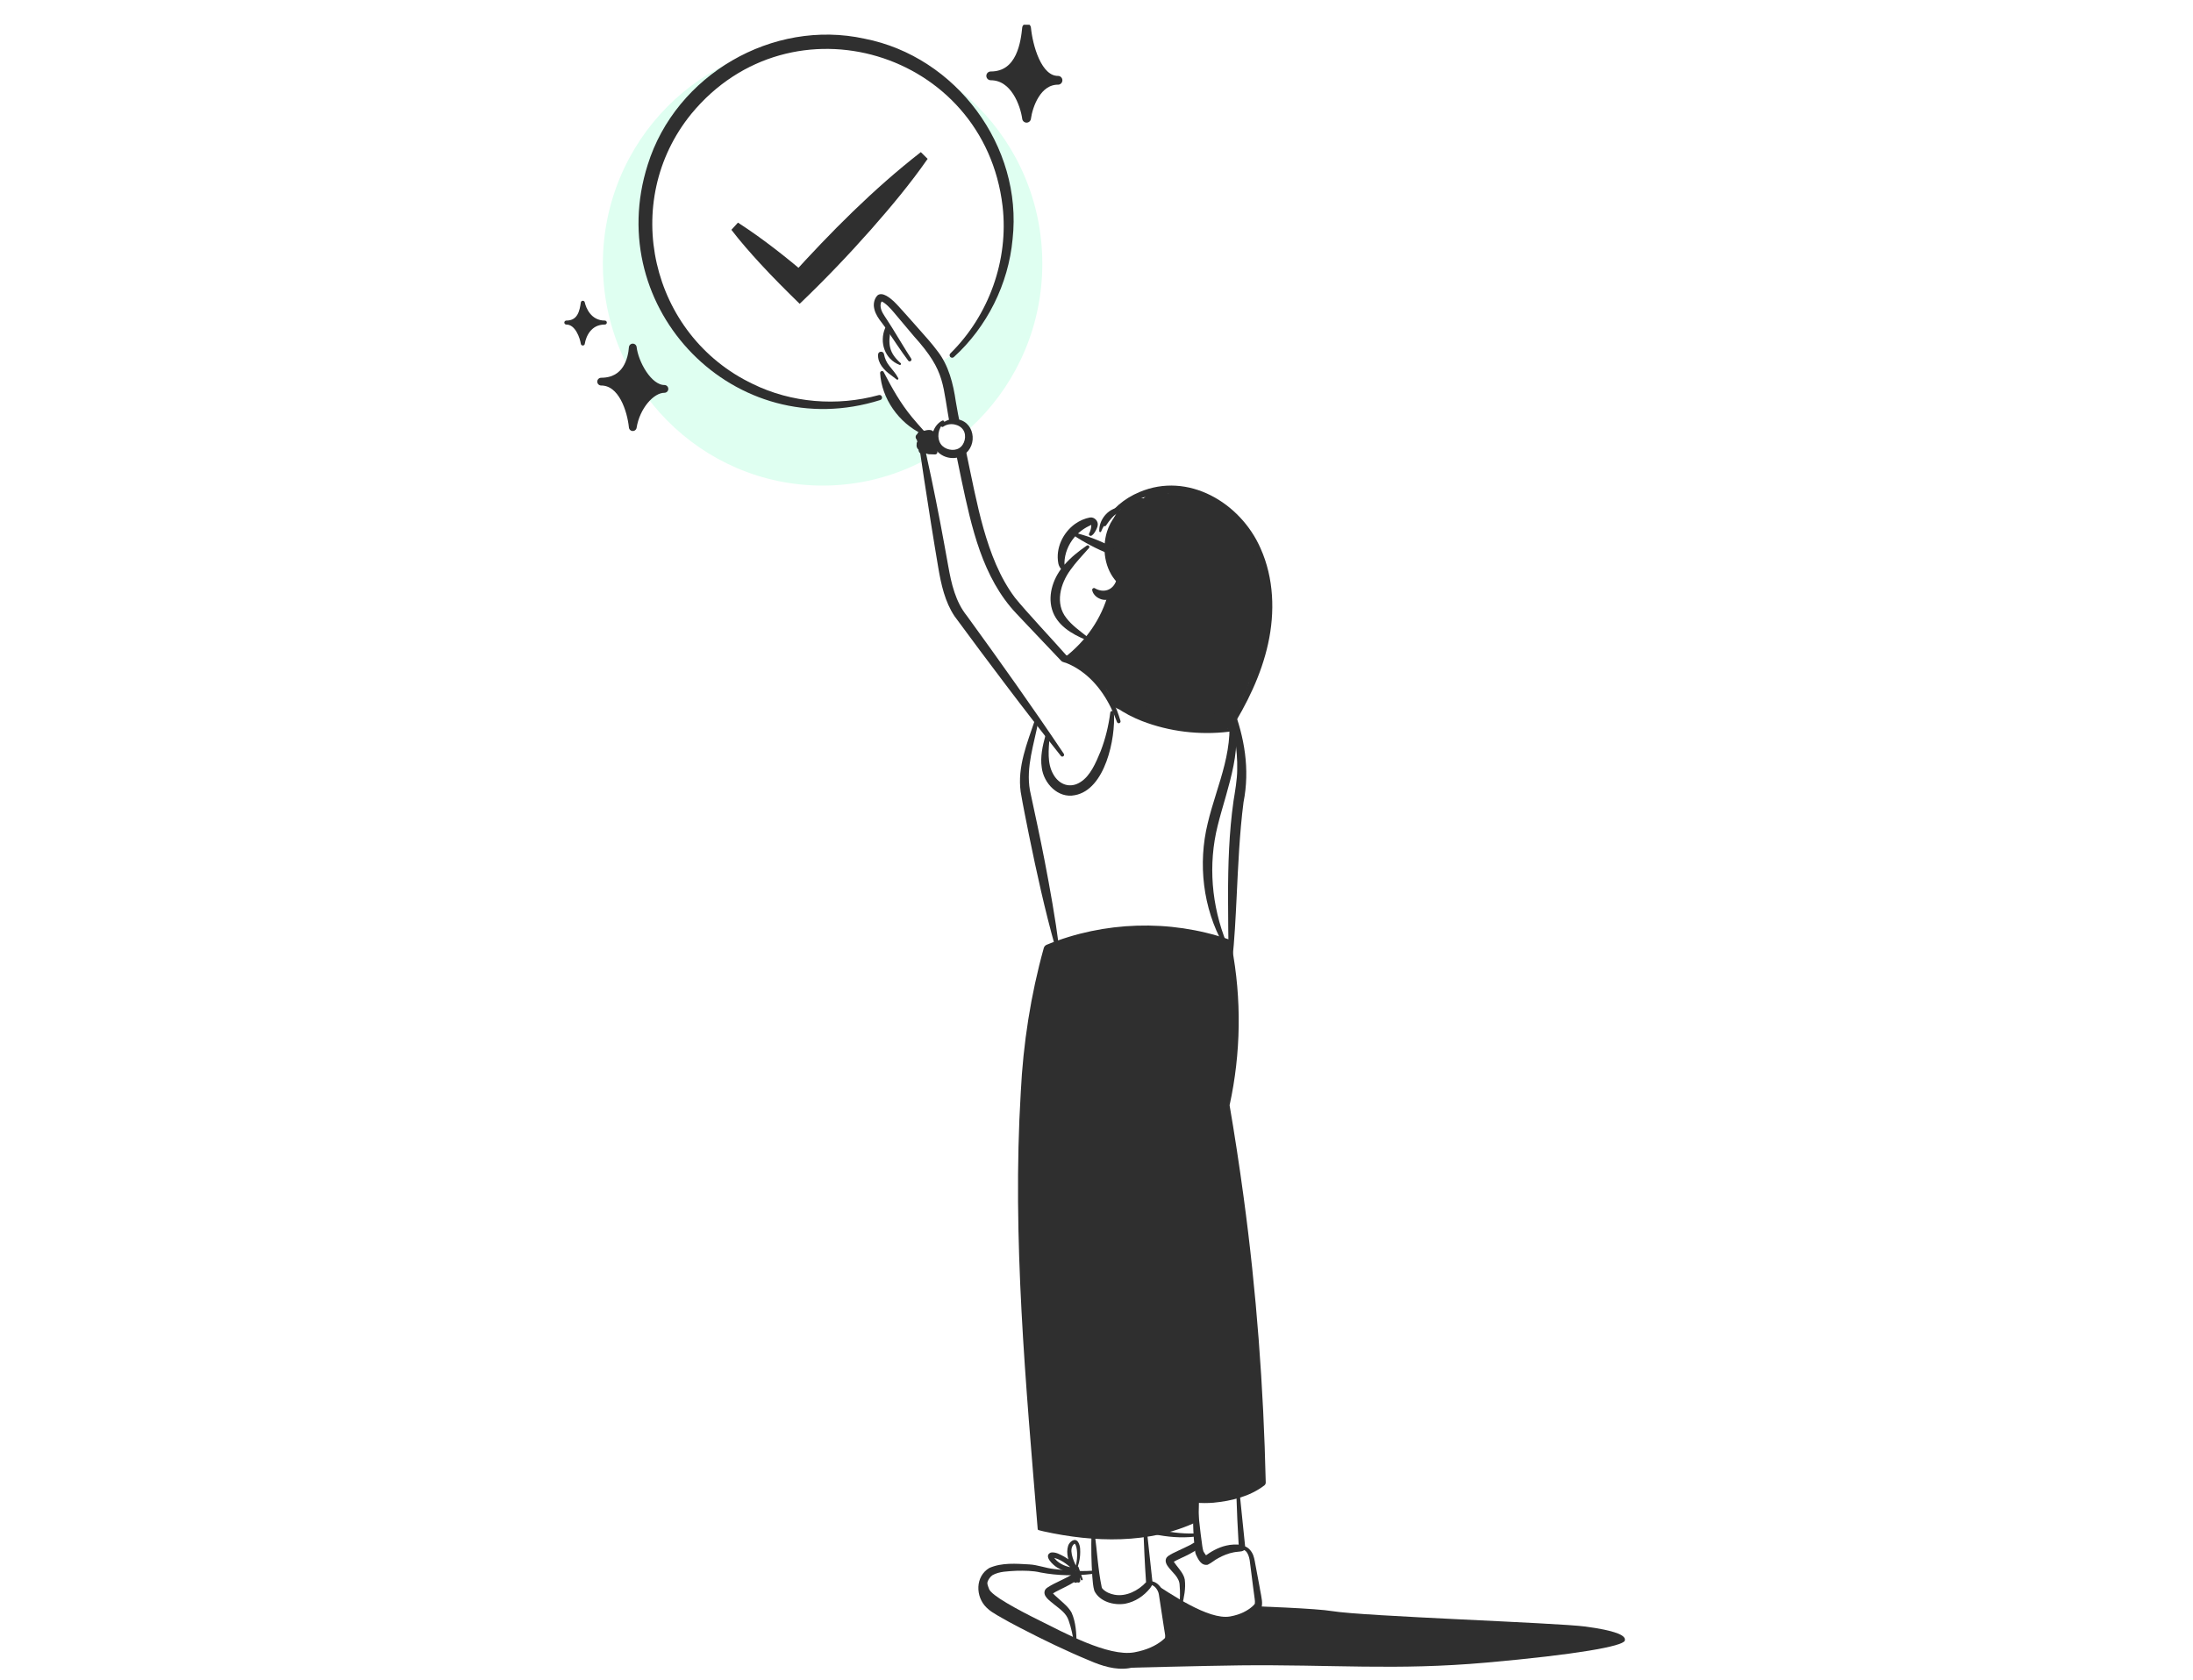 <svg width="440" height="337" viewBox="0 0 440 337" fill="none" xmlns="http://www.w3.org/2000/svg">
<g clip-path="url(#clip0_644_12335)">
<g filter="url(#filter0_g_644_12335)">
<ellipse cx="165.044" cy="52.9" rx="44.084" ry="44.515" fill="#DFFFF1"/>
</g>
<g clip-path="url(#clip1_644_12335)">
<path d="M176.47 79.753C173.132 80.76 169.591 81.303 165.926 81.303C145.804 81.303 129.491 64.979 129.491 44.842C129.491 24.705 145.804 8.385 165.926 8.385C186.049 8.385 202.362 24.709 202.362 44.846C202.362 55.248 198.009 64.631 191.031 71.274" fill="white"/>
<path d="M176.619 80.251C147.527 89.438 120.74 61.999 129.959 33.044C135.579 15.028 155.027 3.727 173.447 7.76C191.826 11.344 205.228 29.347 203.165 47.971C202.333 57.01 198.014 65.613 191.375 71.639C191.168 71.825 190.849 71.813 190.659 71.606C190.476 71.403 190.485 71.096 190.675 70.905C198.424 63.28 202.403 52.165 201.157 41.373C197.504 10.209 158.733 -1.432 138.726 22.816C124.319 40.478 130.502 67.263 151.043 77.03C158.766 80.822 167.935 81.568 176.325 79.26C176.963 79.082 177.257 80.035 176.624 80.251H176.619Z" fill="#2F2F2F"/>
<mask id="mask0_644_12335" style="mask-type:luminance" maskUnits="userSpaceOnUse" x="121" y="6" width="90" height="91">
<path d="M210.495 6.844H121.353V96.048H210.495V6.844Z" fill="white"/>
</mask>
<g mask="url(#mask0_644_12335)">
<path d="M148.061 44.664C153.068 47.884 157.677 51.568 162.212 55.389L158.563 55.522C166.668 46.57 175.207 37.954 184.753 30.52L186.12 31.871C182.645 36.86 178.773 41.485 174.777 46.027C170.213 51.187 165.425 56.193 160.443 60.951C157.772 58.332 155.056 55.638 152.529 52.882C150.525 50.702 148.57 48.477 146.744 46.106L148.065 44.66L148.061 44.664Z" fill="#2F2F2F"/>
</g>
<path d="M133.309 78.021C130.062 78.021 127.308 72.799 126.96 69.716C126.791 71.999 125.768 76.562 120.612 76.562C124.857 76.562 126.613 82.318 126.96 85.692C127.602 81.622 130.609 78.021 133.309 78.021Z" fill="#2F2F2F" stroke="#2F2F2F" stroke-width="1.556" stroke-linecap="round" stroke-linejoin="round"/>
<path d="M121.353 64.71C118.284 64.71 117.187 61.9 116.934 60.735C116.698 62.372 116.276 64.71 113.625 64.71C115.8 64.71 116.756 67.772 116.934 68.92C117.187 67.354 118.284 64.71 121.353 64.71Z" fill="#2F2F2F" stroke="#2F2F2F" stroke-width="0.797" stroke-linecap="round" stroke-linejoin="round"/>
<path d="M248.447 334.106C267.364 333.898 280.024 335.162 298.209 333.55C316.394 331.938 325.591 330.264 325.985 329.157C326.378 328.051 323.893 327.094 318.108 326.319C312.318 325.548 273.589 324.267 267.286 323.219C260.982 322.17 224.207 321.47 224.207 321.47L222.282 330.964L224.452 334.632C224.452 334.632 242.061 334.18 248.451 334.11L248.447 334.106Z" fill="#2F2F2F"/>
<path d="M239.779 300.272L239.647 307.968C239.647 307.968 235.766 308.407 232.051 307.197C228.337 305.987 222.887 306.289 221.826 308.125C220.766 309.961 222.067 312.282 223.996 314.246C225.93 316.211 239.8 324.176 242.599 325.697C245.399 327.218 249.938 324.429 249.938 324.429L252.518 321.557L251.598 315.282L251.06 311.863L249.205 310.392C249.205 310.392 248.741 304.408 248.393 297.852C248.385 297.682 239.787 300.272 239.787 300.272H239.779Z" fill="white"/>
<path d="M248.944 310.197C249.921 309.974 250.741 310.715 251.184 311.474C251.611 312.174 251.723 313.024 251.868 313.799L252.708 318.287C252.824 319.141 253.292 320.964 253.213 321.83C252.965 326.617 245.738 328.494 241.97 326.928C238.404 325.411 235.132 323.326 231.844 321.325C228.581 319.207 225.288 317.288 222.311 314.735C221.064 313.467 220.389 311.723 220.493 309.949C220.571 308.129 221.76 306.165 223.682 305.916C225.297 305.606 226.854 305.688 228.452 305.854C229.6 305.962 230.772 306.252 231.869 306.696C234.362 307.367 237.021 307.719 239.601 307.645L239.671 308.287C236.938 308.585 234.238 308.349 231.563 307.794C229.194 307.015 226.452 306.886 224.005 307.363C222.025 307.736 221.764 310.264 222.452 311.913C222.961 313.264 224.038 313.985 225.21 314.81C230.175 318.204 235.339 321.445 240.632 324.325C242.608 325.423 244.434 326.091 246.6 325.618C248.501 325.295 250.849 324.478 251.553 322.626C251.789 322.017 251.847 321.403 251.735 320.745L251.433 318.482L250.857 313.952C250.749 312.833 250.501 310.869 249.076 310.84L248.931 310.193L248.944 310.197Z" fill="#2F2F2F"/>
<path d="M248.695 299.277C249.018 302.311 249.499 307.114 249.809 310.135L249.826 310.26V310.289C249.863 310.488 249.834 310.691 249.689 310.89C249.519 311.101 249.37 311.147 249.188 311.205C248.633 311.316 248.049 311.316 247.523 311.428C246.459 311.631 245.465 312.029 244.508 312.551C243.742 312.924 243.084 313.558 242.305 313.919C241.001 314.147 240.429 312.858 239.982 311.942C239.899 311.764 239.841 311.536 239.804 311.35C239.294 307.607 239.344 303.865 239.402 300.11L240.036 300.081C240.462 303.455 240.736 306.874 241.233 310.222C241.291 310.575 241.348 310.902 241.448 311.221C241.493 311.3 241.58 311.445 241.643 311.549C241.804 311.805 241.995 312.083 242.173 312.216C242.185 312.212 242.028 312.141 241.908 312.178L241.564 312.34C242.881 311.3 244.392 310.446 246.053 310.069C246.997 309.837 247.999 309.824 248.906 309.907C248.902 309.928 248.848 309.891 248.662 310.09C248.583 310.189 248.55 310.338 248.554 310.413V310.459C248.554 310.459 248.563 310.492 248.563 310.479C248.563 310.459 248.542 310.293 248.542 310.264C248.314 306.621 248.165 302.962 248.045 299.319L248.691 299.273L248.695 299.277Z" fill="#2F2F2F"/>
<path d="M240.669 310.372C240.048 311.059 239.493 311.279 238.785 311.698C237.683 312.303 236.35 312.812 235.294 313.43C235.294 313.438 235.385 313.335 235.41 313.243C235.439 313.152 235.418 313.086 235.418 313.094C235.513 313.389 235.82 313.741 236.048 314.056C236.656 314.864 237.522 315.809 237.712 316.903C237.94 318.672 237.563 320.425 237.17 322.104L236.681 322.025C236.739 320.716 236.805 319.356 236.681 318.063C236.648 316.352 235.137 315.469 234.234 314.118C234.018 313.791 233.766 313.289 233.931 312.775C233.998 312.514 234.217 312.286 234.346 312.195C235.029 311.714 235.576 311.499 236.263 311.159C236.863 310.881 238.367 310.185 238.926 309.883C239.183 309.742 239.477 309.555 239.572 309.472L240.661 310.376L240.669 310.372Z" fill="#2F2F2F"/>
<path d="M252.468 320.865C252.468 320.865 251.126 323.546 246.786 324.296C242.446 325.046 234.822 319.704 230.987 317.292C227.156 314.88 222.878 311.926 222.435 310.612C221.992 309.298 221.86 308.362 222.286 307.471C222.286 307.471 221.168 308.237 221.23 310.197C221.292 312.158 220.965 313.123 223.52 314.984C226.075 316.845 241.104 325.581 241.104 325.581C241.104 325.581 244.012 327.176 246.563 326.737C249.114 326.298 251.222 324.93 251.772 323.828C252.323 322.721 252.468 320.869 252.468 320.869V320.865Z" fill="#2F2F2F"/>
<path d="M219.383 307.719L219.147 315.436C219.147 315.436 214.484 316.041 210.032 314.988C205.58 313.936 199.036 314.474 197.744 316.36C196.452 318.246 197.989 320.517 200.291 322.402C202.594 324.288 219.172 331.673 222.514 333.078C225.856 334.483 231.335 331.491 231.335 331.491L234.461 328.498L233.418 322.253L232.805 318.851L230.589 317.458C230.589 317.458 230.092 311.482 229.736 304.926C229.728 304.756 219.379 307.719 219.379 307.719H219.383Z" fill="white"/>
<path d="M230.304 317.268C231.857 316.907 233.178 318.366 233.455 319.775L233.72 321.035L234.756 326.049C234.888 326.849 235.224 327.918 235.145 328.755C234.669 332.837 229.956 334.122 226.535 334.669C223.856 335.108 221.011 334.193 218.662 333.169C213.925 331.209 209.266 328.958 204.723 326.596C203.203 325.809 201.691 325.001 200.196 324.122C199.422 323.65 198.577 323.177 197.935 322.51C195.678 320.326 195.641 316.248 198.511 314.557C201.029 313.463 203.841 313.699 206.499 313.849C208.201 313.936 209.804 314.607 211.552 314.785C214.041 315.092 216.617 315.287 219.11 315.117L219.192 315.759C215.726 316.173 212.247 316.124 208.81 315.477C207.257 315.096 205.522 315.096 203.907 315.129C202.308 315.241 200.49 315.22 199.099 316.028C197.26 317.466 197.778 320.376 199.554 321.656C202.892 323.795 206.545 325.465 210.115 327.263C213.121 328.73 216.277 330.206 219.366 331.503C222.721 333.02 225.173 333.525 228.73 332.543C231.103 331.988 234.362 330.45 233.695 327.541L233.493 326.277L232.718 321.217L232.528 319.957C232.399 318.954 231.521 317.752 230.453 317.914L230.308 317.268H230.304Z" fill="#2F2F2F"/>
<path d="M230.03 306.352C230.457 309.998 230.797 313.72 231.227 317.367C231.265 317.993 231.008 318.225 230.759 318.619C229.488 320.189 227.778 321.345 225.757 321.735C223.512 322.112 220.65 321.354 219.574 319.166C219.284 318.217 219.251 317.222 219.159 316.285C218.961 313.364 218.915 310.471 218.994 307.562L219.627 307.533C220.12 311.159 220.298 314.864 221.044 318.415C221.106 318.614 221.073 318.577 221.263 318.788C221.872 319.41 222.754 319.779 223.624 319.936C225.943 320.363 228.382 319.116 229.935 317.433C229.968 317.413 229.943 317.367 229.96 317.558L229.931 317.259C229.678 313.637 229.525 310.023 229.384 306.401L230.03 306.352Z" fill="#2F2F2F"/>
<path d="M216.844 316.248C216.298 317.006 215.428 317.433 214.658 317.893C213.469 318.548 211.999 319.182 210.976 319.829C211.075 319.725 211.125 319.543 211.088 319.414C211.369 319.87 212.003 320.363 212.45 320.774C213.361 321.607 214.409 322.415 215.026 323.575C215.867 325.502 215.958 327.632 216.008 329.659L215.515 329.696C215.242 328.171 214.939 326.588 214.422 325.137C213.958 323.654 212.703 322.846 211.523 321.893C210.752 321.209 209.03 320.202 209.713 318.921C209.816 318.747 209.986 318.619 210.139 318.503C211.871 317.355 213.883 316.754 215.56 315.56C215.618 315.515 215.618 315.498 215.664 315.473L216.848 316.248H216.844Z" fill="#2F2F2F"/>
<path d="M234.42 327.81C234.42 327.81 232.784 330.554 227.566 331.491C222.348 332.431 213.241 327.404 208.665 325.15C204.089 322.895 198.983 320.119 198.461 318.822C197.939 317.524 197.79 316.592 198.312 315.68C198.312 315.68 196.962 316.497 197.016 318.457C197.07 320.417 196.668 321.399 199.72 323.156C202.768 324.914 220.729 333.02 220.729 333.02C220.729 333.02 224.208 334.495 227.272 333.944C230.341 333.393 232.884 331.934 233.555 330.803C234.226 329.671 234.42 327.81 234.42 327.81Z" fill="#2F2F2F"/>
<path d="M216.877 316.932C216.53 316.169 216.198 315.398 215.867 314.632L216.43 314.499C216.538 315.361 216.65 316.223 216.741 317.089C216.79 317.495 216.215 317.665 216.033 317.301C216.033 317.292 214.848 314.988 214.84 314.98L215.652 314.682C215.863 315.432 216.086 316.178 216.285 316.932C216.356 317.189 216.202 317.45 215.946 317.52C215.71 317.582 215.465 317.458 215.374 317.234L214.509 315.15L214.935 315.465C213.921 315.345 213.026 315.03 212.165 314.512C211.361 314.052 209.245 312.149 210.835 311.47C211.842 311.308 212.765 311.897 213.606 312.34C214.422 312.825 215.175 313.405 215.834 314.114L215.051 314.669C214.426 313.256 213.817 311.673 214.314 310.098C214.575 309.319 215.639 308.424 216.294 309.331C216.815 310.139 216.753 311.146 216.708 312.05C216.621 313.049 216.409 314.043 215.95 314.947C215.904 315.038 215.792 315.071 215.701 315.025C215.618 314.984 215.581 314.88 215.614 314.798C215.958 313.923 216.099 312.966 216.12 312.021C216.12 311.341 216.078 310.628 215.834 310.007C215.763 309.824 215.627 309.679 215.614 309.704C215.614 309.704 215.59 309.704 215.536 309.733C214.31 310.736 215.366 313.02 215.908 314.217C216.157 314.706 215.494 315.166 215.126 314.773C214.049 313.741 212.653 312.721 211.158 312.468C211.125 312.468 211.121 312.473 211.121 312.468C211.171 312.456 211.204 312.427 211.237 312.386C211.307 312.303 211.312 312.228 211.307 312.191C211.316 312.22 211.336 312.253 211.349 312.29C212.115 313.538 213.618 314.259 215.022 314.458C215.217 314.474 215.382 314.603 215.449 314.773L216.269 316.874L215.358 317.176C215.167 316.422 214.993 315.66 214.811 314.901C214.67 314.387 215.399 314.126 215.623 314.603L216.704 316.961L215.991 317.16C215.929 316.294 215.892 315.423 215.846 314.557C215.805 314.213 216.302 314.101 216.409 314.425C216.687 315.216 216.964 316.008 217.225 316.803C217.3 317.019 216.969 317.151 216.877 316.94V316.932Z" fill="#2F2F2F"/>
<path d="M212.276 16.11C208.06 16.11 206.313 9.119 205.969 5.625V5.642C205.692 8.244 204.95 15.219 198.776 15.219C203.584 15.219 205.576 20.888 205.969 23.723C206.313 21.183 208.06 16.106 212.276 16.106V16.11Z" fill="#2F2F2F" stroke="#2F2F2F" stroke-width="1.76" stroke-linecap="round" stroke-linejoin="round"/>
<path d="M248.617 149.186C248.617 148.8 248.617 148.419 248.617 148.034C248.617 147.922 248.608 147.818 248.592 147.719C248.654 146.281 247.565 145.157 247.204 143.724C246.782 144.009 246.289 144.167 245.78 144.208C245.328 144.287 244.848 144.237 244.43 144.051C244.384 144.038 244.334 144.03 244.289 144.014C243.328 143.69 242.525 143.106 241.895 142.373C241.692 142.343 241.489 142.302 241.291 142.244C241.262 142.236 241.237 142.223 241.208 142.215C240.959 142.29 240.715 142.348 240.466 142.385C239.75 144.142 238.122 145.597 236.333 146.065C234.809 146.463 233.339 146.202 232.014 145.514C231.906 144.992 231.608 144.523 231.057 144.254C229.827 143.645 228.552 143.176 227.256 142.725C227.16 142.692 227.057 142.658 226.957 142.625C226.804 142.331 226.572 142.058 226.249 141.817C224.415 140.466 222.655 139.024 220.952 137.507C220.737 137.312 220.509 137.18 220.277 137.093C220.195 136.981 220.108 136.861 219.992 136.716C219.942 136.608 219.693 136.26 219.619 136.156C218.236 134.225 216.322 133.603 214.119 132.725C213.958 132.658 213.8 132.629 213.647 132.613C212.848 131.958 212.024 131.332 211.179 130.731C211.287 130.387 211.481 130.072 211.742 129.824C211.158 129.177 210.57 128.531 209.978 127.893C209.556 127.437 209.088 127.242 208.632 127.234C208.023 126.463 207.41 125.688 206.802 124.913C206.586 124.643 206.375 124.366 206.164 124.088L201.687 117.449C201.19 116.711 200.411 116.438 199.683 116.512C199.471 116.214 199.26 115.916 199.045 115.617L197.074 110.827C197.007 110.611 196.945 110.391 196.879 110.176C195.798 105.634 194.717 101.092 193.636 96.554C193.574 96.297 193.479 96.077 193.363 95.887C192.953 93.922 192.651 91.954 192.464 89.969C193.011 89.691 193.425 89.189 193.603 88.547C194.071 86.865 193.139 85.157 191.607 84.473C191.04 82.24 190.418 80.018 189.76 77.809C189.441 76.222 189.052 74.647 188.592 73.085C188.418 72.501 188.091 72.107 187.693 71.875C187.196 67.789 187.027 63.632 186.198 59.6C186.153 59.388 186.074 59.206 185.979 59.04C185.412 59.434 184.674 59.6 184.037 59.455C184.012 59.475 183.991 59.496 183.966 59.517C183.863 59.612 183.759 59.691 183.656 59.761C183.656 59.915 183.668 60.072 183.676 60.225C183.796 60.404 183.888 60.598 183.95 60.814C183.974 60.996 183.999 61.183 184.024 61.365C184.037 61.651 183.974 61.916 183.846 62.165C183.763 62.422 183.618 62.646 183.42 62.832C183.233 63.035 183.01 63.176 182.753 63.259C182.504 63.388 182.239 63.45 181.954 63.437C181.688 63.433 181.44 63.388 181.196 63.309C181.179 63.425 181.158 63.541 181.146 63.657L181.134 63.64C181.026 63.47 180.914 63.305 180.802 63.139C180.786 63.13 180.769 63.122 180.748 63.114C180.579 63.014 180.413 62.89 180.276 62.745C180.218 62.675 180.164 62.6 180.106 62.53C180.049 62.459 179.995 62.385 179.941 62.314C179.933 62.306 179.928 62.293 179.92 62.285C179.821 62.103 179.717 61.9 179.676 61.688C179.672 61.659 179.663 61.622 179.659 61.585C179.659 61.581 179.659 61.572 179.659 61.568C179.626 61.527 179.593 61.485 179.56 61.44C179.179 61.357 178.823 61.175 178.549 60.897C178.077 60.412 177.663 59.877 177.224 59.359C177.145 59.297 177.067 59.239 176.992 59.173C176.702 58.92 176.475 58.597 176.292 58.265C176.218 58.129 176.164 57.987 176.118 57.843C176.002 57.768 175.891 57.681 175.787 57.577C175.659 57.449 175.526 57.316 175.398 57.188C175.095 57.221 174.81 57.304 174.582 57.449C174.437 57.544 174.309 57.652 174.193 57.768C174.578 58.518 174.416 59.231 173.986 59.757C174.015 59.824 174.044 59.886 174.077 59.952C174.541 60.715 174.971 61.498 175.447 62.252C175.737 62.712 175.833 63.151 175.783 63.549C175.986 63.64 176.201 63.698 176.425 63.715C176.644 64.059 176.856 64.403 177.104 64.739C177.452 65.207 177.514 65.712 177.39 66.172C177.68 66.628 177.97 67.088 178.268 67.54C178.21 67.619 178.16 67.698 178.11 67.78C177.605 68.133 177.228 68.684 177.179 69.397C177.158 69.712 177.158 70.014 177.17 70.317C177.05 70.669 177.034 71.075 177.187 71.531C177.307 71.896 177.444 72.235 177.593 72.563C177.75 73.027 177.941 73.487 178.172 73.947C178.189 73.98 178.21 74.009 178.23 74.038C178.251 74.084 178.268 74.125 178.288 74.171C178.388 74.382 178.516 74.548 178.649 74.693C178.694 74.805 178.744 74.921 178.794 75.033C178.611 75.464 178.574 75.965 178.748 76.492C178.736 76.57 178.727 76.657 178.727 76.744C178.678 77.3 178.719 77.826 178.897 78.41C178.988 78.705 179.125 78.953 179.295 79.156C179.808 80.354 180.587 81.423 181.399 82.517C182.264 83.686 183.188 84.747 184.256 85.675C184.509 86.172 184.774 86.666 185.064 87.146C185.325 87.582 185.656 87.863 186.012 88.017C186.066 88.307 186.12 88.601 186.174 88.891C185.929 89.21 185.797 89.616 185.855 90.101C185.875 90.284 185.904 90.47 185.929 90.652C185.929 90.652 185.929 90.665 185.929 90.673C185.995 91.154 186.066 91.63 186.145 92.107C186.733 96.077 187.432 100.027 188.257 103.947C187.822 104.391 187.577 105.054 187.727 105.878C188.443 109.865 189.267 113.918 190.721 117.677C190.481 118.22 190.464 118.854 190.837 119.447C194.005 124.519 197.484 129.38 201.24 134.026C201.223 134.382 201.327 134.755 201.588 135.104C203.087 137.109 204.598 139.111 206.238 140.997C206.657 141.527 207.079 142.058 207.497 142.588C207.866 143.172 208.247 143.748 208.649 144.316C208.466 144.523 208.313 144.784 208.214 145.099C207.878 146.14 207.593 147.184 207.344 148.237C207.108 148.017 206.868 147.801 206.636 147.578C205.932 150.926 205.745 154.349 206.089 157.731C206.081 157.893 206.089 158.063 206.122 158.241C206.151 158.415 206.184 158.589 206.218 158.767C206.375 159.944 206.599 161.117 206.884 162.277C207.472 165.133 208.164 167.959 208.955 170.765C209.452 173.554 210.04 176.326 210.703 179.082C210.711 179.161 210.719 179.244 210.736 179.327C210.752 179.422 210.773 179.521 210.79 179.617C210.736 179.89 210.732 180.189 210.798 180.512C211.419 183.496 212.04 186.48 212.661 189.459C212.927 190.736 213.999 191.121 214.972 190.885C216.277 191.27 217.921 190.363 217.685 188.742C217.759 188.597 217.817 188.444 217.851 188.282C217.991 188.39 218.145 188.477 218.306 188.548C218.749 190.139 219.23 191.718 219.747 193.289C220.186 194.623 222.166 195.502 223.209 194.204C223.321 194.068 223.417 193.923 223.512 193.782C223.603 193.773 223.69 193.765 223.777 193.749C224.473 194.594 225.889 194.606 226.754 193.948C227.62 195.833 230.792 195.506 230.722 193.168C230.714 192.891 230.701 192.609 230.693 192.331C231.65 192.265 232.519 191.606 232.486 190.342C232.474 189.874 232.453 189.405 232.441 188.937C232.801 190.537 233.161 192.137 233.517 193.736C234.018 195.97 237.841 195.535 237.584 193.185C237.584 193.168 237.584 193.148 237.58 193.131C238.437 193.144 239.303 192.655 239.622 191.66C239.692 191.444 239.75 191.221 239.812 191.001C240.661 191.697 242.057 191.618 242.786 190.873C243.929 192.12 246.471 191.718 246.393 189.58L246.128 182.543C246.128 182.078 246.128 181.618 246.128 181.154C246.152 179.488 246.21 177.822 246.306 176.16C246.492 175.875 246.625 175.526 246.654 175.108C246.823 172.576 246.997 170.048 247.167 167.516C247.188 167.192 247.13 166.906 247.014 166.658C247.022 166.608 247.035 166.558 247.043 166.504C247.428 163.558 247.809 160.611 248.194 157.665C248.314 157.93 248.376 158.241 248.347 158.605C248.327 158.875 248.302 159.14 248.273 159.405C248.48 159.107 248.612 158.734 248.633 158.286C248.749 155.642 248.865 152.998 248.981 150.354C249.002 149.882 248.861 149.492 248.625 149.177L248.617 149.186Z" fill="white"/>
<path d="M208.495 306.625C206.379 276.049 203.505 245.763 205.948 215.212C206.607 206.965 208.052 198.78 210.259 190.802L210.359 190.437C221.648 185.833 234.602 185.46 246.136 189.405L246.128 190.106C248.128 200.475 247.995 211.25 245.742 221.565L245.664 221.445C250.016 246.546 252.547 271.963 253.226 297.429C250.082 299.986 243.945 301.221 239.92 300.794C239.92 300.794 239.866 303.264 239.866 304.74C226.427 311.466 208.499 306.621 208.499 306.621L208.495 306.625Z" fill="#2F2F2F"/>
<path d="M208.21 306.849C205.832 277.703 203.045 248.395 204.805 219.132C205.286 209.368 206.802 199.609 209.423 190.189C209.506 189.886 209.725 189.654 209.99 189.542C221.495 184.83 234.693 184.395 246.463 188.432C246.894 188.581 247.167 188.987 247.159 189.422L247.146 190.122L247.13 189.911C249.143 200.421 248.989 211.329 246.695 221.772C246.529 222.613 245.378 222.812 244.927 222.112L244.848 221.992L246.625 221.275C247.705 227.561 248.67 233.873 249.524 240.193C252.095 259.161 253.524 278.287 253.955 297.417C253.959 297.649 253.851 297.86 253.686 297.997C250.741 300.239 247.076 301.122 243.469 301.47C242.272 301.565 241.063 301.578 239.845 301.445L240.566 300.811L240.483 304.744C240.483 304.984 240.346 305.208 240.139 305.303C230.602 309.82 219.482 309.447 209.386 307.222L208.893 307.102L208.649 307.04C208.491 307.002 208.334 306.973 208.21 306.845V306.849ZM208.785 306.41C208.769 306.377 208.744 306.339 208.707 306.319C208.686 306.302 208.62 306.281 208.649 306.29L208.707 306.306L208.827 306.335L209.067 306.393C219.018 308.465 230.283 308.776 239.584 304.188L239.241 304.748L239.265 300.786C239.265 300.405 239.609 300.102 239.99 300.148C241.096 300.251 242.231 300.227 243.357 300.119C246.645 299.758 250.124 298.905 252.766 296.861L252.497 297.45C251.689 272.025 249.06 246.666 244.703 221.61C244.608 221.076 244.964 220.57 245.498 220.475C245.95 220.396 246.351 220.636 246.558 221.009L244.79 221.349C247.035 211.092 247.076 200.392 245.101 190.093C245.101 190.085 245.109 189.393 245.109 189.385L245.805 190.375C240.156 188.461 234.159 187.549 228.187 187.715C222.216 187.872 216.264 189.082 210.728 191.328L211.295 190.682C205.944 209.381 205.692 229.012 205.841 248.337C206.077 267.669 207.746 287.089 208.785 306.401V306.41Z" fill="#2F2F2F"/>
<path d="M211.742 190.056C209.643 182.597 207.986 175.037 206.437 167.449C205.874 164.59 205.273 161.747 204.789 158.862C204.089 153.844 206.102 149.041 207.655 144.416C207.796 144.01 208.433 144.146 208.355 144.598C207.468 149.343 205.816 153.869 206.644 158.56C207.651 163.26 208.69 168.001 209.601 172.721C210.694 178.427 211.726 184.134 212.471 189.903C212.525 190.309 211.895 190.524 211.746 190.052L211.742 190.056Z" fill="#2F2F2F"/>
<path d="M184.894 87.888L184.223 87.432L184.869 87.03C186.281 92.882 187.486 98.779 188.621 104.689C189.168 107.648 189.735 110.599 190.253 113.558C190.878 117.097 191.715 120.727 193.992 123.545C200.606 132.65 207.174 141.879 213.44 151.225C213.552 151.39 213.506 151.614 213.341 151.726C213.183 151.834 212.972 151.797 212.856 151.652C209.108 146.948 205.427 142.199 201.803 137.404C198.415 132.949 194.858 128.154 191.528 123.636C189.582 120.736 188.828 117.246 188.257 113.902C187.743 110.939 187.283 107.967 186.795 105.004C185.846 99.057 184.948 93.106 184.07 87.142C184.008 86.798 184.455 86.537 184.72 86.773L185.345 87.287C185.706 87.594 185.279 88.133 184.902 87.88L184.894 87.888Z" fill="#2F2F2F"/>
<path d="M178.727 66.168C178.462 67.416 178.317 68.642 178.616 69.799C178.905 70.955 179.692 71.97 180.703 72.849C180.885 72.994 180.699 73.3 180.487 73.201C177.506 72.053 176.392 68.68 177.593 65.816C177.862 65.136 178.889 65.456 178.727 66.164V66.168Z" fill="#2F2F2F"/>
<path d="M177.361 71.05C177.539 71.954 177.854 72.671 178.433 73.4C179.001 74.146 179.75 74.921 180.227 75.87C180.28 75.974 180.235 76.102 180.131 76.156C180.057 76.193 179.966 76.181 179.904 76.131L178.711 75.215C177.406 74.291 176.073 72.874 176.176 71.133C176.201 70.42 177.237 70.354 177.361 71.046V71.05Z" fill="#2F2F2F"/>
<path d="M177.299 74.639C178.963 77.859 180.686 80.926 182.997 83.715C183.751 84.639 184.558 85.53 185.387 86.459C185.656 86.74 185.304 87.213 184.96 87.043C180.351 84.834 176.884 79.969 176.586 74.83C176.57 74.436 177.125 74.287 177.303 74.639H177.299Z" fill="#2F2F2F"/>
<path d="M186.753 90.014C187.076 90.076 187.395 90.143 187.714 90.217C188.281 90.346 188.17 91.191 187.59 91.17C187.167 91.154 186.741 91.15 186.318 91.125C185.751 91.104 185.561 90.317 186.041 90.031C186.608 89.683 187.176 89.339 187.751 89.007L188.223 90.429C187.287 90.677 186.347 90.889 185.411 91.112C184.923 91.228 184.434 90.926 184.318 90.437C184.111 89.492 185.221 89.219 185.821 88.8L186.84 88.203L187.445 90.06C186.65 90.188 185.855 90.3 185.059 90.408C183.908 90.561 183.436 88.962 184.467 88.46C185.014 88.195 185.565 87.93 186.115 87.673L186.857 89.583C186.84 89.583 185.213 90.068 185.2 90.072C184.666 90.23 184.103 89.923 183.945 89.384C183.639 88.1 185.308 87.909 186.124 87.424L186.434 89.264L184.815 89.024L184.72 89.011C184.219 88.937 183.871 88.468 183.945 87.967C184.008 87.536 184.36 87.221 184.778 87.184C185.204 87.146 185.647 86.931 185.95 86.595L186.53 87.954C185.971 87.868 185.345 87.954 184.819 88.253L184.389 86.964C184.894 86.985 185.432 86.811 185.871 86.483L186.231 87.412C185.685 87.35 185.134 87.279 184.587 87.2C184.389 87.171 184.248 86.989 184.277 86.786C184.302 86.616 184.438 86.492 184.604 86.475C185.155 86.421 185.705 86.371 186.256 86.334C186.542 86.313 186.786 86.529 186.807 86.815C186.815 86.96 186.766 87.093 186.679 87.192C186.136 87.834 185.349 88.253 184.48 88.365C183.73 88.456 183.411 87.449 184.049 87.076C184.778 86.492 187.399 85.538 187.461 87.146C187.453 87.337 187.379 87.503 187.263 87.644C186.737 88.344 185.962 88.837 185.076 89.015L185.039 87.175L186.666 87.325C187.196 87.374 187.59 87.843 187.54 88.373C187.507 88.734 187.283 89.024 186.981 89.165C186.443 89.446 185.908 89.732 185.366 89.998L184.629 88.12L186.269 87.606C186.811 87.436 187.387 87.739 187.557 88.278C187.905 89.571 186.194 89.803 185.382 90.304L184.803 88.352C185.619 88.249 186.434 88.153 187.254 88.075C188.335 87.963 188.758 89.459 187.801 89.94L186.749 90.478C186.397 90.657 186.049 90.843 185.693 91.009L185.084 89.301C186.041 89.173 186.993 89.036 187.954 88.937C188.393 88.846 188.836 89.136 188.882 89.591C188.919 89.927 188.725 90.234 188.43 90.362C187.851 90.607 187.267 90.835 186.679 91.063L186.492 89.915C186.873 89.998 187.25 90.097 187.631 90.188L187.408 91.137C187.114 90.996 186.819 90.856 186.525 90.706C186.14 90.516 186.352 89.919 186.766 90.006L186.753 90.014Z" fill="#2F2F2F"/>
<path d="M224.104 144.843C222.684 140.881 220.373 137.089 216.902 134.635C216.057 134.038 215.163 133.52 214.215 133.127C213.767 132.891 213.283 132.911 212.939 132.6C212.939 132.6 205.725 124.996 205.721 124.992L203.923 123.089C197.086 115.866 194.916 105.704 192.916 96.305C192.332 93.346 191.396 88.953 190.754 86.048C188.944 77.097 190.004 74.805 183.357 67.441L179.982 63.433C179.162 62.455 178.4 61.485 177.398 60.76C177.104 60.545 176.769 60.416 176.648 60.433L177.075 60.242C176.818 60.47 176.661 60.889 176.669 61.353C176.694 62.414 177.452 63.334 178.036 64.258C178.367 64.768 178.694 65.277 179.017 65.791C180.309 67.851 181.502 69.927 182.819 71.941C183.072 72.335 182.496 72.72 182.227 72.356C180.777 70.429 179.46 68.385 178.098 66.4C177.1 64.768 175.522 63.462 175.327 61.411C175.282 60.627 175.51 59.79 176.106 59.218C177.1 58.51 178.632 59.824 179.328 60.458C180.591 61.672 183.424 64.996 184.65 66.334C185.805 67.635 186.989 68.945 188.07 70.404C190.34 73.272 191.263 77.034 191.769 80.545C192.311 83.906 193.131 87.424 193.868 90.76C194.916 95.696 195.96 101.212 197.322 106.019C198.726 110.926 200.561 115.812 203.642 119.911C205.87 122.687 211.643 128.833 214.045 131.577L213.672 131.357C219.457 133.334 223.176 138.978 224.812 144.623C224.87 144.818 224.758 145.025 224.564 145.083C224.373 145.137 224.174 145.033 224.112 144.851L224.104 144.843Z" fill="#2F2F2F"/>
<path d="M210.409 148.436L209.87 148.058L210.587 147.806C210.404 150.325 210.052 153.11 211.32 155.311C212.492 157.462 214.765 158.233 216.807 156.882C218.733 155.671 219.847 153.102 220.836 150.69C221.789 148.228 222.418 145.63 222.766 142.953C222.816 142.526 223.462 142.538 223.491 142.978C223.851 148.141 221.748 158.411 215.672 159.526C212.289 160.238 209.386 157.138 209.013 153.976C208.69 151.842 209.179 149.654 209.729 147.656C209.771 147.308 210.197 147.138 210.446 147.404L210.897 147.884C211.204 148.208 210.765 148.697 210.413 148.444L210.409 148.436Z" fill="#2F2F2F"/>
<path d="M246.865 141.332C250.037 149.302 246.219 157.918 244.318 165.63C242.363 173.425 243.079 181.693 246.086 189.161C246.248 189.517 245.693 189.903 245.436 189.476C241.357 182.194 240.326 173.255 242.317 165.149C243.266 161.15 244.728 157.325 245.701 153.375C246.653 149.505 247.126 145.472 246.165 141.564C246.053 141.146 246.691 140.901 246.869 141.332H246.865Z" fill="#2F2F2F"/>
<path d="M246.148 141.473C246.111 141.204 246.393 140.959 246.658 141.059C246.865 141.162 246.848 141.196 246.935 141.291C247.005 141.382 247.126 141.544 247.2 141.622C247.2 141.622 247.196 141.614 247.192 141.61C246.964 141.395 246.521 141.585 246.542 141.921L247.349 141.776C249.697 147.938 250.807 154.329 249.499 160.943C248.708 167.022 248.413 173.811 248.115 179.965C247.908 184.221 247.697 188.494 247.241 192.75C247.221 192.949 247.043 193.094 246.844 193.073C246.662 193.052 246.521 192.899 246.521 192.717C246.459 188.452 246.393 184.196 246.393 179.923C246.393 173.512 246.587 167.039 247.494 160.665C247.792 158.829 248.235 156.285 248.231 154.449C248.339 150.317 247.49 146.156 246.558 142.008L247.366 141.863C247.399 142.286 246.914 142.48 246.641 142.215C246.508 142.074 246.417 141.892 246.318 141.734C246.306 141.714 246.289 141.693 246.289 141.689C246.306 141.689 246.252 141.68 246.409 141.759L246.438 141.768C246.6 141.813 246.786 141.718 246.848 141.573C246.873 141.515 246.881 141.473 246.881 141.415C246.906 141.904 246.185 141.95 246.144 141.469L246.148 141.473Z" fill="#2F2F2F"/>
<path d="M189.201 84.635C187.702 85.655 187.188 87.892 188.128 89.442C189.068 90.992 191.329 91.564 192.87 90.607C194.411 89.65 194.895 87.329 193.835 85.862C192.775 84.395 190.377 84.142 189.06 85.385" fill="white"/>
<path d="M189.366 84.879C188.153 85.99 187.958 87.921 188.741 89.061C189.495 90.205 191.325 90.607 192.427 89.915C193.57 89.252 194.001 87.399 193.276 86.28C192.572 85.124 190.572 84.652 189.255 85.601C189.122 85.696 188.94 85.667 188.849 85.534C188.77 85.422 188.778 85.277 188.861 85.178C189.516 84.399 190.584 84.026 191.607 84.071C195.487 84.2 196.411 89.322 193.284 91.32C191.271 92.517 188.621 91.767 187.499 89.811C186.418 87.83 187.254 85.327 189.031 84.395C189.342 84.229 189.627 84.66 189.362 84.884L189.366 84.879Z" fill="#2F2F2F"/>
<path d="M224.257 117.714C224.328 115.957 224.112 113.168 222.853 111.539C223.342 110.653 223.777 109.733 224.158 108.784C224.311 108.402 224.315 108.013 224.22 107.652C224.713 106.964 225.206 106.276 225.698 105.588C226.858 103.972 224.854 101.316 223.156 102.841C223.031 102.953 222.92 103.06 222.808 103.176C222.808 103.176 222.808 103.176 222.804 103.172C222.791 103.189 222.783 103.201 222.77 103.218C222.124 103.881 221.652 104.577 221.139 105.389C220.861 105.825 220.542 106.231 220.215 106.633C220.211 106.43 220.186 106.218 220.145 105.953C219.851 104.001 217.507 103.79 216.558 105.348C216.376 105.646 216.211 105.945 216.045 106.247C214.007 107.801 213.978 109.989 213.212 112.232C212.881 113.197 213.134 114.279 214.128 114.739C214.136 114.739 214.144 114.743 214.148 114.747C213.66 114.992 213.266 115.439 213.15 116.065C213.059 116.562 212.964 117.134 212.898 117.735C212.632 118.12 212.479 118.605 212.475 119.065C212.475 119.19 212.479 119.31 212.483 119.43C212.305 119.749 212.206 120.13 212.222 120.545C212.293 122.489 213.705 125.742 215.643 126.359C216.538 127.967 218.405 129.385 219.909 127.524C220.493 126.803 220.65 125.767 220.787 124.813C221.143 124.644 221.441 124.366 221.607 123.972C221.768 123.583 221.934 123.11 222.083 122.588C222.141 122.518 222.195 122.447 222.253 122.368C222.278 122.331 222.302 122.29 222.327 122.252C222.729 122.053 223.073 121.738 223.259 121.357C223.735 120.383 223.996 119.372 224.058 118.365C224.17 118.174 224.241 117.955 224.249 117.714H224.257Z" fill="white"/>
<path d="M254.087 123.218C254.079 122.182 254.008 121.154 253.884 120.135C253.884 120.106 253.893 120.081 253.893 120.052C253.926 118.319 253.627 116.653 253.044 115.083C253.044 114.875 253.015 114.656 252.932 114.436C252.849 114.204 252.766 113.972 252.679 113.74C252.704 113.483 252.671 113.21 252.555 112.928C252.058 111.697 251.557 110.466 251.06 109.235C251.047 109.198 251.031 109.156 251.018 109.119C250.994 109.053 250.965 108.987 250.936 108.924L250.476 107.789C250.277 107.296 249.917 106.968 249.503 106.79C249.275 106.347 249.047 105.907 248.819 105.464C248.438 104.722 247.734 104.357 247.047 104.333C246.277 103.4 245.361 102.65 244.293 101.974C244.202 101.916 244.107 101.875 244.011 101.842C243.519 101.369 242.988 100.938 242.421 100.549C242.375 100.503 242.33 100.454 242.284 100.408C241.982 100.101 241.667 99.936 241.357 99.882C241.232 99.811 241.112 99.741 240.988 99.674C240.789 99.571 240.591 99.509 240.396 99.484C239.369 98.837 238.271 98.381 237.228 98.448C236.685 98.481 236.25 98.642 235.89 98.891C235.484 98.746 235.029 98.725 234.602 98.875C234.536 98.9 234.47 98.928 234.403 98.953C233.993 98.547 233.385 98.319 232.826 98.352C231.583 98.423 230.341 99.061 229.438 99.973C228.763 99.836 228.067 99.973 227.475 100.383C226.891 100.325 226.27 100.474 225.814 100.901C225.413 101.278 225.11 101.676 224.878 102.115C223.814 102.874 223.259 104.262 222.969 105.704C222.845 105.895 222.754 106.106 222.704 106.334C222.273 108.294 222.203 110.329 222.596 112.298C222.87 113.657 223.218 115.319 224.299 116.243C224.323 116.289 224.352 116.33 224.377 116.372C224.808 117.631 223.172 119.438 222.588 120.362C222.158 121.046 221.793 121.738 221.545 122.459C220.65 124.233 219.76 126.003 218.865 127.777C218.165 128.481 217.432 129.157 216.658 129.786C216.182 130.176 215.751 130.508 215.262 130.777C215.328 130.827 215.395 130.876 215.461 130.926C215.432 130.955 215.407 130.984 215.378 131.013C214.749 131.39 214.484 132.087 214.554 132.766C218.77 133.889 222.054 137.416 223.868 141.39C224.249 141.631 224.638 141.863 225.04 142.078C225.702 142.435 226.303 142.364 226.759 142.058C226.957 142.128 227.16 142.198 227.367 142.265C227.943 142.866 228.519 143.462 229.103 144.055C229.964 144.478 230.871 144.838 231.819 145.128C232.424 145.315 232.921 145.141 233.285 144.793C234.122 145.116 235 145.352 235.903 145.506C236.474 145.634 237.058 145.684 237.642 145.646C238.797 146.376 240.268 146.554 241.51 145.999C241.626 146.065 241.746 146.123 241.87 146.177C242.421 146.409 242.93 146.38 243.394 146.173C243.784 146.43 244.189 146.513 244.583 146.467C245.51 146.658 246.625 146.218 246.964 145.033C247.03 144.805 247.101 144.577 247.171 144.349C247.469 144.175 247.726 143.898 247.9 143.496C248.554 141.971 249.205 140.445 249.859 138.916C250.008 138.713 250.12 138.464 250.182 138.162C250.252 138 250.319 137.839 250.389 137.677C250.476 137.474 250.526 137.279 250.546 137.093C250.559 137.076 250.571 137.064 250.584 137.043C252.667 133.645 253.797 129.836 253.992 125.912C254.228 124.987 254.278 124.13 254.1 123.222L254.087 123.218Z" fill="#2F2F2F"/>
<path d="M222.34 107.544C222.501 106.865 222.331 106.106 221.743 105.659C220.957 105.058 219.731 105.066 219.085 105.899C218.915 106.119 218.737 106.334 218.546 106.537C218.463 106.624 218.376 106.711 218.294 106.794C218.269 106.815 218.244 106.84 218.219 106.861C217.83 107.196 217.54 107.561 217.453 108.087C217.374 108.543 217.486 109.123 217.776 109.496C217.954 109.724 218.161 109.898 218.385 110.027C219.027 110.478 219.95 110.611 220.584 110.064C220.907 109.786 221.23 109.505 221.557 109.227C221.946 108.891 222.236 108.527 222.323 108C222.348 107.859 222.352 107.706 222.34 107.549V107.544Z" fill="white"/>
<path d="M213.593 131.908C217.875 128.601 221.027 124.121 222.419 118.871C222.514 118.514 223.056 118.572 223.073 118.941C223.334 124.722 219.433 130.669 213.908 132.505C213.556 132.617 213.299 132.136 213.593 131.908Z" fill="#2F2F2F"/>
<path d="M219.706 118.038C221.4 119.007 223.243 118.44 223.926 116.575C224.025 116.293 224.452 116.285 224.568 116.554C225.537 118.908 222.679 121.208 220.493 120.039C219.822 119.712 219.271 119.107 219.138 118.398C219.072 118.083 219.453 117.851 219.706 118.033V118.038Z" fill="#2F2F2F"/>
<path d="M224.145 116.84C221.623 114.196 221.052 110.06 222.112 106.637C222.485 105.489 223.031 104.395 223.806 103.487C223.926 103.346 224.141 103.33 224.282 103.45C224.386 103.541 224.423 103.678 224.386 103.802C224.071 104.888 223.81 105.936 223.665 106.997C223.354 109.111 223.441 111.229 223.855 113.321C224.062 114.37 224.365 115.406 224.717 116.483C224.841 116.819 224.381 117.093 224.141 116.836L224.145 116.84Z" fill="#2F2F2F"/>
<path d="M221.346 105.066C222.916 102.202 225.591 99.977 228.593 98.73C238.342 94.565 248.902 100.835 252.92 110.018C255.603 116.003 255.823 122.837 254.427 129.152C253.048 135.427 250.17 141.237 246.794 146.633C246.699 146.786 246.496 146.836 246.339 146.736C246.194 146.645 246.144 146.455 246.223 146.301C250.592 138.05 254.17 129.045 253.416 119.629C253.164 116.575 252.476 113.554 251.209 110.789C248.161 103.989 241.191 98.431 233.493 99.007C228.958 99.293 224.448 101.539 221.926 105.406C221.702 105.787 221.118 105.447 221.346 105.062V105.066Z" fill="#2F2F2F"/>
<path d="M224.236 141.287C227.376 142.439 230.548 143.425 233.791 144.171C237.982 145.141 242.222 145.655 246.509 146.144C246.885 146.185 246.898 146.757 246.509 146.803C240.673 147.503 234.619 146.774 229.127 144.656C227.293 143.931 225.524 143.027 223.922 141.884C223.607 141.664 223.868 141.15 224.236 141.287Z" fill="#2F2F2F"/>
<path d="M217.801 128.332C214.981 127.18 211.991 125.385 211.071 122.24C210.152 119.103 211.485 115.646 213.531 113.346C214.869 111.792 216.438 110.57 218.049 109.455C218.198 109.351 218.406 109.389 218.513 109.538C218.6 109.666 218.588 109.832 218.488 109.944C217.196 111.419 215.85 112.803 214.782 114.32C212.748 117.08 211.634 121.108 213.966 124.005C215.034 125.41 216.608 126.537 218.145 127.743C218.451 127.975 218.161 128.481 217.805 128.324L217.801 128.332Z" fill="#2F2F2F"/>
<path d="M220.555 106.575C220.468 104.569 221.905 102.522 223.855 101.941C224.472 101.767 224.824 102.633 224.27 102.94C223.541 103.338 222.87 103.823 222.294 104.44C221.723 105.054 221.267 105.787 220.927 106.633C220.861 106.823 220.559 106.778 220.555 106.575Z" fill="#2F2F2F"/>
<path d="M218.534 107.001C218.824 106.442 218.973 105.849 218.952 105.282C218.903 105.211 218.857 105.315 218.915 105.336C217.644 105.866 216.43 106.745 215.527 107.83C214.355 109.244 213.614 111.042 213.569 112.886C213.548 113.189 213.676 113.624 213.887 113.844C213.941 113.914 214.012 113.931 214.123 113.902C214.446 113.839 214.637 114.291 214.384 114.486C213.44 115.108 212.5 113.91 212.343 113.04C211.755 110.002 213.262 106.844 215.734 105.079C216.625 104.465 217.627 104.009 218.695 103.815C219.59 103.682 220.418 104.569 220.236 105.435C220.186 105.957 219.172 108.017 218.563 107.387C218.472 107.275 218.464 107.122 218.534 107.001Z" fill="#2F2F2F"/>
<path d="M215.444 106.807C218.165 107.503 220.795 108.469 223.255 109.815C223.603 110.018 223.719 110.462 223.516 110.806C223.342 111.108 222.978 111.237 222.659 111.129C221.333 110.682 220.079 110.072 218.84 109.426C217.606 108.771 216.389 108.083 215.233 107.263C215.006 107.109 215.179 106.732 215.44 106.803L215.444 106.807Z" fill="#2F2F2F"/>
<path d="M229.956 140.342C229.662 139.886 229.248 139.538 228.718 139.389C228.51 139.331 228.303 139.273 228.096 139.215C227.819 139.128 227.546 139.115 227.272 139.177C227.144 139.181 227.024 139.206 226.904 139.239C226.071 137.553 225.591 135.849 224.112 134.577C222.278 133.002 219.888 134.938 220.861 137.089C220.924 137.225 220.986 137.362 221.048 137.499C221.218 137.876 221.528 138.145 221.897 138.311C222.518 139.219 222.833 140.329 223.338 141.341C223.764 142.207 224.879 142.526 225.769 142.256C226.063 142.708 226.473 143.06 227.003 143.206L227.624 143.38C227.898 143.467 228.175 143.479 228.448 143.417C228.726 143.404 228.978 143.322 229.219 143.172C229.459 143.044 229.653 142.866 229.798 142.638C229.981 142.439 230.105 142.203 230.171 141.933C230.291 141.403 230.266 140.806 229.964 140.338L229.956 140.342Z" fill="#2F2F2F"/>
<path d="M247.42 143.454C247.337 143.197 247.192 142.973 246.993 142.787C246.852 142.679 246.716 142.571 246.575 142.464C246.252 142.277 245.904 142.182 245.531 142.182C245.349 142.207 245.163 142.232 244.98 142.257C244.628 142.356 244.326 142.534 244.065 142.791C244.053 142.804 244.044 142.816 244.032 142.828C243.829 143.015 243.688 143.239 243.605 143.496C243.477 143.744 243.415 144.01 243.427 144.295C243.415 144.581 243.477 144.847 243.605 145.095C243.688 145.352 243.833 145.576 244.032 145.763C244.173 145.87 244.309 145.978 244.45 146.086C244.773 146.272 245.121 146.368 245.494 146.368C245.676 146.343 245.862 146.318 246.045 146.293C246.397 146.194 246.699 146.015 246.96 145.758C246.972 145.746 246.981 145.734 246.993 145.721C247.196 145.535 247.337 145.311 247.42 145.054C247.548 144.805 247.61 144.54 247.598 144.254C247.61 143.968 247.548 143.703 247.42 143.454Z" fill="#2F2F2F"/>
</g>
</g>
<defs>
<filter id="filter0_g_644_12335" x="69.949" y="-42.626" width="190.19" height="191.053" filterUnits="userSpaceOnUse" color-interpolation-filters="sRGB">
<feFlood flood-opacity="0" result="BackgroundImageFix"/>
<feBlend mode="normal" in="SourceGraphic" in2="BackgroundImageFix" result="shape"/>
<feTurbulence type="fractalNoise" baseFrequency="0.653 0.653" numOctaves="3" seed="5207" />
<feDisplacementMap in="shape" scale="102.023" xChannelSelector="R" yChannelSelector="G" result="displacedImage" width="100%" height="100%" />
<feMerge result="effect1_texture_644_12335">
<feMergeNode in="displacedImage"/>
</feMerge>
</filter>
<clipPath id="clip0_644_12335">
<path d="M0 24C0 10.745 10.745 0 24 0H416C429.255 0 440 10.745 440 24V313C440 326.255 429.255 337 416 337H24C10.745 337 0 326.255 0 313V24Z" fill="white"/>
</clipPath>
<clipPath id="clip1_644_12335">
<rect width="212.695" height="329.815" fill="white" transform="translate(113.327 4.966)"/>
</clipPath>
</defs>
</svg>
